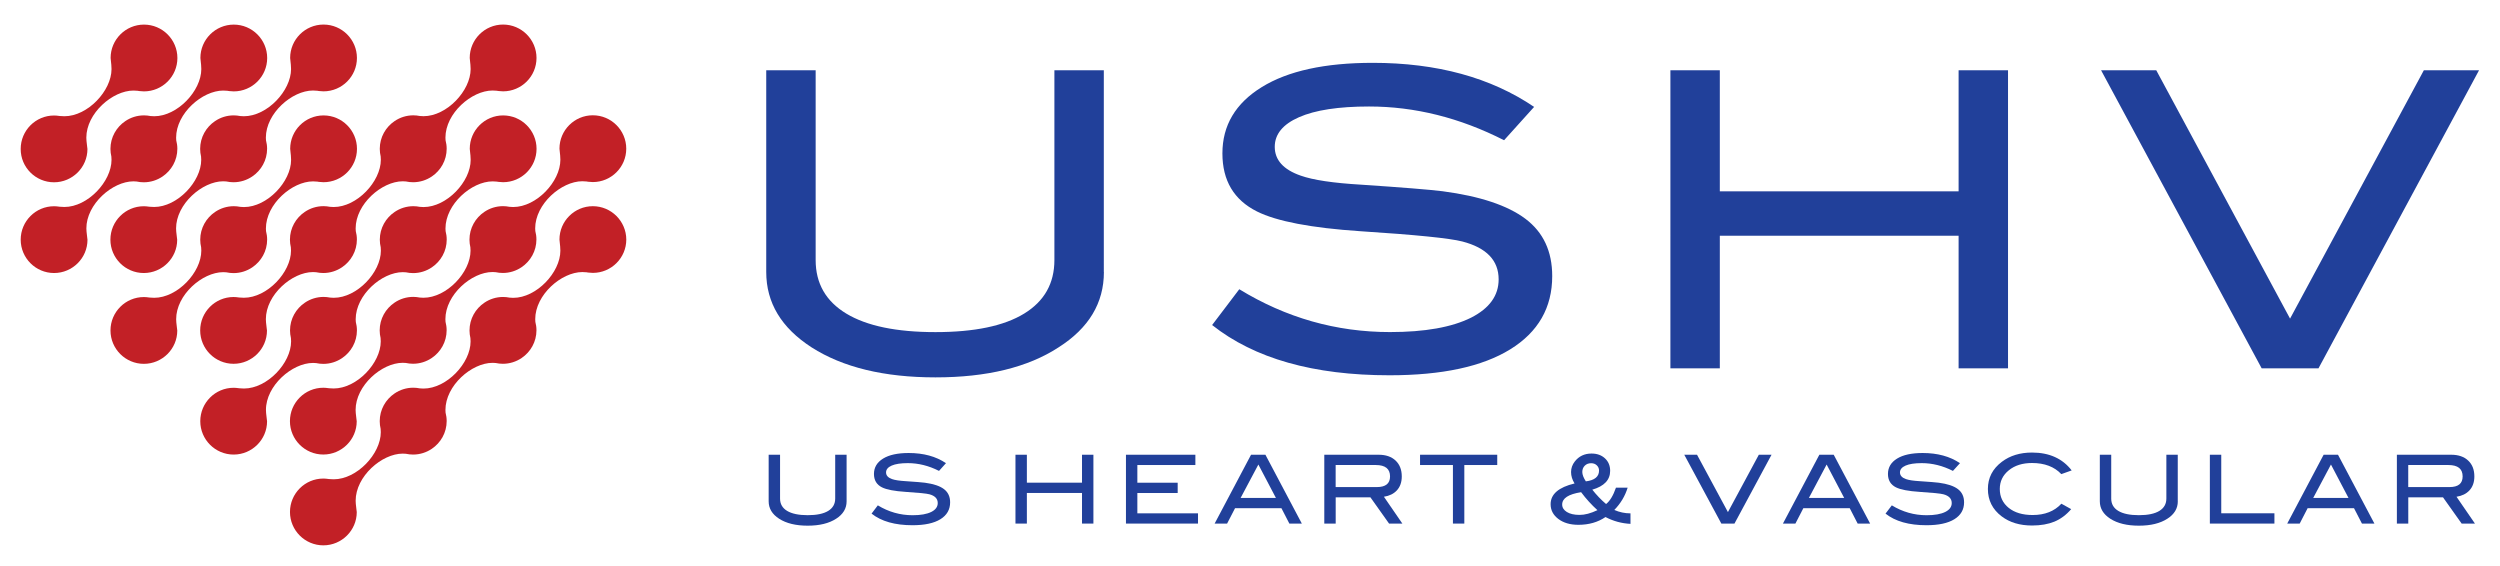 <?xml version="1.0" encoding="utf-8"?>
<!-- Generator: Adobe Illustrator 26.0.1, SVG Export Plug-In . SVG Version: 6.00 Build 0)  -->
<svg version="1.1" id="Layer_1" xmlns="http://www.w3.org/2000/svg" xmlns:xlink="http://www.w3.org/1999/xlink" x="0px" y="0px"
	 viewBox="0 0 607.55 137.67" style="enable-background:new 0 0 607.55 137.67;" xml:space="preserve">
<style type="text/css">
	.st0{fill:#21409A;}
	.st1{fill:#C22026;}
</style>
<g>
	<g>
		<g>
			<path class="st0" d="M205.74,121.83c0,1.74-0.85,3.15-2.54,4.23c-1.73,1.12-4.03,1.69-6.91,1.69s-5.2-0.56-6.95-1.69
				c-1.69-1.09-2.54-2.5-2.54-4.23v-11.32h2.77v10.65c0,1.31,0.57,2.31,1.72,3c1.15,0.69,2.82,1.04,5,1.04
				c2.19,0,3.85-0.35,4.98-1.04c1.13-0.69,1.7-1.69,1.7-3v-10.65h2.77V121.83z"/>
			<path class="st0" d="M228.2,114.44c-2.48-1.26-5.01-1.89-7.58-1.89c-1.71,0-3.02,0.2-3.93,0.6c-0.91,0.4-1.36,0.96-1.36,1.66
				c0,0.74,0.49,1.28,1.46,1.62c0.69,0.25,1.83,0.42,3.4,0.51c2.31,0.15,3.84,0.28,4.57,0.37c2.09,0.28,3.64,0.79,4.64,1.55
				c1,0.76,1.5,1.83,1.5,3.21c0,1.77-0.79,3.14-2.36,4.11c-1.57,0.97-3.83,1.46-6.77,1.46c-4.27,0-7.59-0.94-9.96-2.82l1.52-2.01
				c2.62,1.6,5.44,2.4,8.46,2.4c1.96,0,3.47-0.27,4.55-0.81c1.03-0.52,1.55-1.24,1.55-2.15c0-1.06-0.68-1.77-2.03-2.13
				c-0.71-0.19-2.62-0.38-5.73-0.58c-2.76-0.18-4.69-0.55-5.8-1.11c-1.29-0.65-1.94-1.73-1.94-3.26c0-1.57,0.74-2.81,2.21-3.72
				c1.47-0.91,3.55-1.36,6.23-1.36c3.6,0,6.62,0.82,9.06,2.47L228.2,114.44z"/>
			<path class="st0" d="M265.72,127.24h-2.77v-7.44h-13.4v7.44h-2.77v-16.73h2.77v6.79h13.4v-6.79h2.77V127.24z"/>
			<path class="st0" d="M291.14,127.24h-17.51v-16.73h16.87v2.5h-14.1v4.3h9.8v2.5h-9.8v4.94h14.74V127.24z"/>
			<path class="st0" d="M316.37,127.24h-3.03l-1.93-3.74h-11.27l-1.93,3.74h-3.03l8.85-16.73h3.49L316.37,127.24z M310.07,121
				l-4.26-8.11l-4.31,8.11H310.07z"/>
			<path class="st0" d="M340.8,127.24h-3.23l-4.53-6.38h-8.44v6.38h-2.77v-16.73h13.19c1.76,0,3.13,0.47,4.14,1.42
				c1,0.95,1.5,2.23,1.5,3.85c0,1.42-0.41,2.56-1.22,3.42c-0.75,0.8-1.79,1.31-3.12,1.52L340.8,127.24z M334.6,118.37
				c2.14,0,3.21-0.86,3.21-2.59c0-1.85-1.16-2.77-3.47-2.77h-9.75v5.36H334.6z"/>
			<path class="st0" d="M363.86,113.01h-8v14.23h-2.77v-14.23h-7.99v-2.5h18.76V113.01z"/>
			<path class="st0" d="M396.25,127.31c-2.16-0.11-4.18-0.66-6.08-1.66c-1.85,1.26-4.04,1.89-6.59,1.89c-2,0-3.63-0.48-4.88-1.43
				s-1.87-2.15-1.87-3.58c0-2.43,1.94-4.11,5.82-5.04c-0.57-0.91-0.85-1.83-0.85-2.77c0-0.94,0.3-1.79,0.9-2.56
				c1-1.29,2.36-1.94,4.07-1.94c1.34,0,2.43,0.39,3.27,1.17s1.26,1.79,1.26,3.04c0,2.2-1.45,3.73-4.34,4.57
				c1.02,1.29,2.13,2.46,3.35,3.49c0.94-0.74,1.74-2.06,2.4-3.97h2.84c-0.62,2.02-1.69,3.82-3.24,5.41
				c1.25,0.55,2.56,0.83,3.93,0.83V127.31z M388.21,123.98c-1.43-1.29-2.76-2.75-3.97-4.37c-3.07,0.48-4.6,1.48-4.6,3
				c0,0.74,0.38,1.34,1.13,1.81c0.75,0.47,1.79,0.71,3.1,0.71C385.14,125.14,386.59,124.75,388.21,123.98z M385.39,116.98
				c2.14-0.26,3.21-1.14,3.21-2.63c0-0.49-0.18-0.91-0.54-1.26c-0.36-0.35-0.82-0.52-1.38-0.52c-0.63,0-1.15,0.2-1.55,0.6
				c-0.4,0.4-0.6,0.92-0.6,1.55C384.54,115.35,384.82,116.1,385.39,116.98z"/>
			<path class="st0" d="M430.52,110.51l-9.01,16.73h-3.19l-9.01-16.73h3.1l7.51,13.94l7.51-13.94H430.52z"/>
			<path class="st0" d="M454.48,127.24h-3.03l-1.93-3.74h-11.27l-1.93,3.74h-3.03l8.85-16.73h3.49L454.48,127.24z M448.17,121
				l-4.26-8.11L439.6,121H448.17z"/>
			<path class="st0" d="M474.6,114.44c-2.48-1.26-5.01-1.89-7.58-1.89c-1.71,0-3.02,0.2-3.93,0.6c-0.91,0.4-1.36,0.96-1.36,1.66
				c0,0.74,0.49,1.28,1.46,1.62c0.69,0.25,1.82,0.42,3.4,0.51c2.31,0.15,3.84,0.28,4.58,0.37c2.09,0.28,3.64,0.79,4.64,1.55
				c1,0.76,1.5,1.83,1.5,3.21c0,1.77-0.79,3.14-2.36,4.11c-1.57,0.97-3.83,1.46-6.77,1.46c-4.27,0-7.59-0.94-9.96-2.82l1.53-2.01
				c2.62,1.6,5.44,2.4,8.46,2.4c1.96,0,3.47-0.27,4.55-0.81c1.03-0.52,1.55-1.24,1.55-2.15c0-1.06-0.68-1.77-2.03-2.13
				c-0.71-0.19-2.62-0.38-5.73-0.58c-2.76-0.18-4.69-0.55-5.8-1.11c-1.29-0.65-1.94-1.73-1.94-3.26c0-1.57,0.74-2.81,2.21-3.72
				c1.47-0.91,3.55-1.36,6.23-1.36c3.6,0,6.62,0.82,9.06,2.47L474.6,114.44z"/>
			<path class="st0" d="M503.46,114.32l-2.52,0.9c-1.69-1.8-4.07-2.7-7.12-2.7c-2.31,0-4.19,0.59-5.65,1.78
				c-1.46,1.19-2.18,2.7-2.18,4.53c0,1.89,0.72,3.42,2.16,4.59c1.44,1.16,3.38,1.74,5.83,1.74c2.96,0,5.28-0.92,6.98-2.75l2.38,1.32
				c-1.2,1.4-2.56,2.41-4.08,3.04c-1.52,0.62-3.33,0.94-5.44,0.94c-2.96,0-5.42-0.74-7.37-2.22c-2.23-1.69-3.35-3.91-3.35-6.66
				c0-2.7,1.13-4.9,3.4-6.61c1.97-1.49,4.41-2.24,7.32-2.24C498.02,109.98,501.23,111.43,503.46,114.32z"/>
			<path class="st0" d="M529.25,121.83c0,1.74-0.85,3.15-2.54,4.23c-1.73,1.12-4.03,1.69-6.91,1.69c-2.88,0-5.2-0.56-6.96-1.69
				c-1.69-1.09-2.54-2.5-2.54-4.23v-11.32h2.77v10.65c0,1.31,0.57,2.31,1.72,3c1.15,0.69,2.81,1.04,5,1.04
				c2.19,0,3.85-0.35,4.98-1.04c1.13-0.69,1.7-1.69,1.7-3v-10.65h2.77V121.83z"/>
			<path class="st0" d="M552.73,127.24h-15.69v-16.73h2.77v14.23h12.92V127.24z"/>
			<path class="st0" d="M577.03,127.24H574l-1.93-3.74h-11.27l-1.93,3.74h-3.03l8.85-16.73h3.49L577.03,127.24z M570.73,121
				l-4.26-8.11l-4.31,8.11H570.73z"/>
			<path class="st0" d="M601.46,127.24h-3.23l-4.53-6.38h-8.44v6.38h-2.77v-16.73h13.19c1.76,0,3.13,0.47,4.14,1.42
				s1.5,2.23,1.5,3.85c0,1.42-0.41,2.56-1.22,3.42c-0.75,0.8-1.79,1.31-3.12,1.52L601.46,127.24z M595.26,118.37
				c2.14,0,3.21-0.86,3.21-2.59c0-1.85-1.16-2.77-3.47-2.77h-9.75v5.36H595.26z"/>
		</g>
		<g>
			<g>
				<path class="st0" d="M268.27,66.1c0,7.54-3.67,13.64-11.01,18.31c-7.47,4.87-17.44,7.3-29.92,7.3c-12.47,0-22.51-2.43-30.12-7.3
					c-7.34-4.74-11.01-10.84-11.01-18.31V17.07h12.01v46.13c0,5.67,2.48,10.01,7.45,13.01c4.97,3,12.19,4.5,21.66,4.5
					c9.47,0,16.66-1.5,21.56-4.5c4.9-3,7.35-7.34,7.35-13.01V17.07h12.01V66.1z"/>
				<path class="st0" d="M365.52,34.08c-10.74-5.47-21.68-8.2-32.82-8.2c-7.4,0-13.07,0.87-17.01,2.6c-3.94,1.73-5.9,4.14-5.9,7.2
					c0,3.2,2.1,5.54,6.3,7c3,1.07,7.9,1.8,14.71,2.2c10.01,0.67,16.61,1.2,19.81,1.6c9.07,1.2,15.77,3.44,20.11,6.7
					c4.34,3.27,6.5,7.9,6.5,13.91c0,7.67-3.4,13.61-10.21,17.81c-6.8,4.2-16.58,6.3-29.32,6.3c-18.48,0-32.85-4.07-43.12-12.21
					l6.6-8.7c11.34,6.94,23.55,10.41,36.62,10.41c8.47,0,15.04-1.17,19.71-3.5c4.47-2.27,6.7-5.37,6.7-9.31
					c0-4.6-2.94-7.67-8.81-9.2c-3.07-0.8-11.34-1.63-24.81-2.5c-11.94-0.8-20.31-2.4-25.11-4.8c-5.6-2.8-8.4-7.5-8.4-14.11
					c0-6.8,3.18-12.17,9.56-16.11c6.37-3.94,15.36-5.9,26.97-5.9c15.61,0,28.68,3.57,39.22,10.71L365.52,34.08z"/>
				<path class="st0" d="M487.99,89.51h-12.01V57.29h-58.03v32.22h-12.01V17.07h12.01v29.42h58.03V17.07h12.01V89.51z"/>
				<path class="st0" d="M602.46,17.07l-39.02,72.44h-13.81L510.6,17.07h13.41l32.52,60.36l32.52-60.36H602.46z"/>
			</g>
		</g>
	</g>
	<g>
		<path class="st1" d="M144.07,50.11c-4.47,0-8.11,3.64-8.11,8.11c0,0.18,0.06,0.69,0.11,1.1c0.03,0.24,0.05,0.45,0.06,0.56
			c0.03,0.34,0.05,0.69,0.05,1.05c0,5.26-5.78,11.45-11.45,11.45c-0.3,0-0.6-0.02-0.9-0.05c-0.51-0.1-1.04-0.16-1.57-0.16
			c-1.68,0-3.24,0.51-4.54,1.39c-2.18,1.46-3.62,3.94-3.62,6.75c0,0.64,0.08,1.26,0.22,1.86c0.02,0.27,0.04,0.54,0.04,0.81
			c0,5.26-5.78,11.45-11.45,11.45c-0.3,0-0.6-0.02-0.9-0.05c-0.51-0.1-1.04-0.16-1.57-0.16c-1.68,0-3.24,0.51-4.54,1.39
			c-2.18,1.46-3.62,3.94-3.62,6.75c0,0.64,0.08,1.26,0.22,1.86c0.02,0.27,0.04,0.54,0.04,0.81c0,5.26-5.78,11.45-11.45,11.45
			c-0.39,0-0.77-0.02-1.14-0.06l-0.16-0.02c-0.42-0.06-0.82-0.1-1.21-0.1c-4.47,0-8.11,3.64-8.11,8.12c0,4.47,3.64,8.11,8.11,8.11
			s8.12-3.64,8.12-8.08c-0.01-0.12-0.05-0.42-0.09-0.75c-0.05-0.43-0.11-0.91-0.14-1.23c-0.02-0.26-0.04-0.52-0.04-0.78
			c0-5.92,6.36-11.45,11.45-11.45c0.24,0,0.49,0.01,0.76,0.04c0.56,0.12,1.15,0.19,1.75,0.19c1.68,0,3.25-0.52,4.55-1.4
			c2.17-1.46,3.61-3.94,3.61-6.74c0-0.71-0.1-1.39-0.27-2.05c-0.02-0.22-0.03-0.43-0.03-0.65c0-5.92,6.36-11.45,11.45-11.45
			c0.24,0,0.49,0.01,0.76,0.04c0.56,0.12,1.15,0.19,1.75,0.19c1.68,0,3.25-0.52,4.55-1.4c2.17-1.46,3.61-3.94,3.61-6.74
			c0-0.71-0.1-1.39-0.27-2.05c-0.02-0.22-0.03-0.43-0.03-0.65c0-5.92,6.36-11.45,11.45-11.45c0.33,0,0.66,0.02,1.09,0.06l0.05,0.02
			c0.1,0.01,0.2,0.02,0.38,0.05l0.16,0.01c0.29,0.03,0.58,0.06,0.88,0.06c4.47,0,8.12-3.64,8.12-8.11
			C152.18,53.75,148.54,50.11,144.07,50.11z"/>
		<path class="st1" d="M124.72,50.31c-0.3,0-0.6-0.02-0.9-0.05c-0.51-0.1-1.04-0.16-1.57-0.16c-1.68,0-3.24,0.51-4.54,1.39
			c-2.18,1.46-3.62,3.94-3.62,6.75c0,0.64,0.08,1.26,0.22,1.86c0.02,0.27,0.04,0.54,0.04,0.81c0,5.26-5.78,11.45-11.45,11.45
			c-0.3,0-0.6-0.02-0.9-0.05c-0.51-0.1-1.04-0.16-1.57-0.16c-1.68,0-3.24,0.51-4.54,1.39c-2.18,1.46-3.62,3.94-3.62,6.75
			c0,0.64,0.08,1.26,0.22,1.86c0.02,0.27,0.04,0.54,0.04,0.81c0,5.26-5.78,11.45-11.45,11.45c-0.39,0-0.77-0.02-1.14-0.06
			l-0.16-0.02c-0.42-0.06-0.82-0.1-1.21-0.1c-4.47,0-8.11,3.64-8.11,8.12c0,4.47,3.64,8.11,8.11,8.11s8.12-3.64,8.12-8.08
			c-0.01-0.12-0.05-0.42-0.09-0.75c-0.05-0.43-0.11-0.91-0.14-1.23c-0.02-0.26-0.04-0.52-0.04-0.78c0-5.92,6.36-11.45,11.45-11.45
			c0.24,0,0.49,0.01,0.76,0.04c0.56,0.12,1.15,0.19,1.75,0.19c1.68,0,3.25-0.52,4.55-1.4c2.17-1.46,3.61-3.94,3.61-6.74
			c0-0.71-0.1-1.39-0.27-2.05c-0.02-0.22-0.03-0.43-0.03-0.65c0-5.92,6.36-11.45,11.45-11.45c0.24,0,0.49,0.01,0.76,0.04
			c0.56,0.12,1.15,0.19,1.75,0.19c1.68,0,3.25-0.52,4.55-1.4c2.17-1.46,3.61-3.94,3.61-6.74c0-0.71-0.1-1.39-0.27-2.05
			c-0.02-0.22-0.03-0.43-0.03-0.65c0-5.92,6.36-11.45,11.45-11.45c0.33,0,0.66,0.02,1.09,0.06l0.05,0.02
			c0.1,0.01,0.2,0.02,0.38,0.05l0.16,0.01c0.29,0.03,0.58,0.06,0.88,0.06c4.47,0,8.12-3.64,8.12-8.11s-3.64-8.12-8.12-8.12
			c-4.47,0-8.11,3.64-8.11,8.11c0,0.18,0.06,0.69,0.11,1.1c0.03,0.24,0.05,0.45,0.06,0.56c0.03,0.34,0.05,0.69,0.05,1.05
			C136.18,44.12,130.39,50.31,124.72,50.31z"/>
		<path class="st1" d="M76.07,88.2c0.24,0,0.49,0.01,0.76,0.04c0.56,0.12,1.15,0.19,1.75,0.19c1.68,0,3.25-0.52,4.55-1.4
			c2.17-1.46,3.61-3.94,3.61-6.74c0-0.71-0.1-1.39-0.27-2.05c-0.02-0.22-0.03-0.43-0.03-0.65c0-5.92,6.36-11.45,11.45-11.45
			c0.24,0,0.49,0.01,0.76,0.04c0.56,0.12,1.15,0.19,1.75,0.19c1.68,0,3.25-0.52,4.55-1.4c2.17-1.46,3.61-3.94,3.61-6.74
			c0-0.71-0.1-1.39-0.27-2.05c-0.02-0.22-0.03-0.43-0.03-0.65c0-5.92,6.36-11.45,11.45-11.45c0.33,0,0.66,0.02,1.09,0.06l0.05,0.02
			c0.1,0.01,0.2,0.02,0.38,0.05l0.16,0.01c0.29,0.03,0.58,0.06,0.88,0.06c4.47,0,8.12-3.64,8.12-8.11s-3.64-8.12-8.12-8.12
			c-4.47,0-8.11,3.64-8.11,8.11c0,0.18,0.06,0.69,0.11,1.1c0.03,0.24,0.05,0.45,0.06,0.56c0.03,0.34,0.05,0.69,0.05,1.05
			c0,5.26-5.78,11.45-11.45,11.45c-0.3,0-0.6-0.02-0.9-0.05c-0.51-0.1-1.04-0.16-1.57-0.16c-1.68,0-3.24,0.51-4.54,1.39
			c-2.18,1.46-3.62,3.94-3.62,6.75c0,0.64,0.08,1.26,0.22,1.86c0.02,0.27,0.04,0.54,0.04,0.81c0,5.26-5.78,11.45-11.45,11.45
			c-0.3,0-0.6-0.02-0.9-0.05c-0.51-0.1-1.04-0.16-1.57-0.16c-1.68,0-3.24,0.51-4.54,1.39c-2.18,1.46-3.62,3.94-3.62,6.75
			c0,0.64,0.08,1.26,0.22,1.86c0.02,0.27,0.04,0.54,0.04,0.81c0,5.26-5.78,11.45-11.45,11.45c-0.39,0-0.77-0.02-1.14-0.06
			l-0.16-0.02c-0.42-0.06-0.82-0.1-1.21-0.1c-4.47,0-8.11,3.64-8.11,8.12c0,4.47,3.64,8.11,8.11,8.11s8.12-3.64,8.12-8.08
			c-0.01-0.12-0.05-0.42-0.09-0.75c-0.05-0.43-0.11-0.91-0.14-1.23c-0.02-0.26-0.04-0.52-0.04-0.78
			C64.61,93.74,70.98,88.2,76.07,88.2z"/>
		<path class="st1" d="M81.09,50.31c-0.3,0-0.6-0.02-0.9-0.05c-0.51-0.1-1.04-0.16-1.57-0.16c-1.68,0-3.24,0.51-4.54,1.39
			c-2.18,1.46-3.62,3.94-3.62,6.75c0,0.64,0.08,1.26,0.22,1.86c0.02,0.27,0.04,0.54,0.04,0.81c0,5.26-5.78,11.45-11.45,11.45
			c-0.39,0-0.77-0.02-1.14-0.06l-0.16-0.02c-0.42-0.06-0.82-0.1-1.21-0.1c-4.47,0-8.11,3.64-8.11,8.12c0,4.47,3.64,8.11,8.11,8.11
			s8.12-3.64,8.12-8.08c-0.01-0.12-0.05-0.42-0.09-0.75c-0.05-0.43-0.11-0.91-0.14-1.23c-0.02-0.26-0.04-0.52-0.04-0.78
			c0-5.92,6.36-11.45,11.45-11.45c0.24,0,0.49,0.01,0.76,0.04c0.56,0.12,1.15,0.19,1.75,0.19c1.68,0,3.25-0.52,4.55-1.4
			c2.17-1.46,3.61-3.94,3.61-6.74c0-0.71-0.1-1.39-0.27-2.05c-0.02-0.22-0.03-0.43-0.03-0.65c0-5.92,6.36-11.45,11.45-11.45
			c0.24,0,0.49,0.01,0.76,0.04c0.56,0.12,1.15,0.19,1.75,0.19c1.68,0,3.25-0.52,4.55-1.4c2.17-1.46,3.61-3.94,3.61-6.74
			c0-0.71-0.1-1.39-0.27-2.05c-0.02-0.22-0.03-0.43-0.03-0.65c0-5.92,6.36-11.45,11.45-11.45c0.33,0,0.66,0.02,1.09,0.06l0.05,0.02
			c0.1,0.01,0.2,0.02,0.38,0.05l0.16,0.01c0.29,0.03,0.58,0.06,0.88,0.06c4.47,0,8.12-3.64,8.12-8.11s-3.64-8.12-8.12-8.12
			c-4.47,0-8.11,3.64-8.11,8.11c0,0.18,0.06,0.69,0.11,1.1c0.03,0.24,0.05,0.45,0.06,0.56c0.03,0.34,0.05,0.69,0.05,1.05
			c0,5.26-5.78,11.45-11.45,11.45c-0.3,0-0.6-0.02-0.9-0.05c-0.51-0.1-1.04-0.16-1.57-0.16c-1.68,0-3.24,0.51-4.54,1.39
			c-2.18,1.46-3.62,3.94-3.62,6.75c0,0.64,0.08,1.26,0.22,1.86c0.02,0.27,0.04,0.54,0.04,0.81C92.54,44.12,86.76,50.31,81.09,50.31z
			"/>
		<path class="st1" d="M54.25,66.14c0.24,0,0.49,0.01,0.76,0.04c0.56,0.12,1.15,0.19,1.75,0.19c1.68,0,3.25-0.52,4.55-1.4
			c2.17-1.46,3.61-3.94,3.61-6.74c0-0.71-0.1-1.39-0.27-2.05c-0.02-0.22-0.03-0.43-0.03-0.65c0-5.92,6.36-11.45,11.45-11.45
			c0.33,0,0.66,0.02,1.09,0.06l0.05,0.02c0.1,0.01,0.2,0.02,0.38,0.05l0.16,0.01c0.29,0.03,0.58,0.06,0.88,0.06
			c4.47,0,8.12-3.64,8.12-8.11s-3.64-8.12-8.12-8.12c-4.47,0-8.11,3.64-8.11,8.11c0,0.18,0.06,0.69,0.11,1.1
			c0.03,0.24,0.05,0.45,0.06,0.56c0.03,0.34,0.05,0.69,0.05,1.05c0,5.26-5.78,11.45-11.45,11.45c-0.3,0-0.6-0.02-0.9-0.05
			c-0.51-0.1-1.04-0.16-1.57-0.16c-1.68,0-3.24,0.51-4.54,1.39c-2.18,1.46-3.62,3.94-3.62,6.75c0,0.64,0.08,1.26,0.22,1.86
			c0.02,0.27,0.04,0.54,0.04,0.81c0,5.26-5.78,11.45-11.45,11.45c-0.39,0-0.77-0.02-1.14-0.06l-0.16-0.02
			c-0.42-0.06-0.82-0.1-1.21-0.1c-4.47,0-8.11,3.64-8.11,8.12c0,4.47,3.64,8.11,8.11,8.11s8.12-3.64,8.12-8.08
			c-0.01-0.12-0.05-0.42-0.09-0.75c-0.05-0.43-0.11-0.91-0.14-1.23c-0.02-0.26-0.04-0.52-0.04-0.78
			C42.8,71.67,49.16,66.14,54.25,66.14z"/>
		<path class="st1" d="M59.27,28.25c-0.3,0-0.6-0.02-0.9-0.05c-0.51-0.1-1.04-0.16-1.57-0.16c-1.68,0-3.24,0.51-4.54,1.39
			c-2.18,1.46-3.62,3.94-3.62,6.75c0,0.64,0.08,1.26,0.22,1.86c0.02,0.27,0.04,0.54,0.04,0.81c0,5.26-5.78,11.45-11.45,11.45
			c-0.39,0-0.77-0.02-1.14-0.06l-0.16-0.02c-0.42-0.06-0.82-0.1-1.21-0.1c-4.47,0-8.11,3.64-8.11,8.12c0,4.47,3.64,8.11,8.11,8.11
			s8.12-3.64,8.12-8.08c-0.01-0.12-0.05-0.42-0.09-0.75c-0.05-0.43-0.11-0.91-0.14-1.23c-0.02-0.26-0.04-0.52-0.04-0.78
			c0-5.92,6.36-11.45,11.45-11.45c0.24,0,0.49,0.01,0.76,0.04c0.56,0.12,1.15,0.19,1.75,0.19c1.68,0,3.25-0.52,4.55-1.4
			c2.17-1.46,3.61-3.94,3.61-6.74c0-0.71-0.1-1.39-0.27-2.05c-0.02-0.22-0.03-0.43-0.03-0.65c0-5.92,6.36-11.45,11.45-11.45
			c0.33,0,0.66,0.02,1.09,0.06l0.05,0.02c0.1,0.01,0.2,0.02,0.38,0.05l0.16,0.01c0.29,0.03,0.58,0.06,0.88,0.06
			c4.47,0,8.12-3.64,8.12-8.11s-3.64-8.12-8.12-8.12c-4.47,0-8.11,3.64-8.11,8.11c0,0.18,0.06,0.69,0.11,1.1
			c0.03,0.24,0.05,0.45,0.06,0.56c0.03,0.34,0.05,0.69,0.05,1.05C70.73,22.05,64.94,28.25,59.27,28.25z"/>
		<path class="st1" d="M32.43,44.07c0.24,0,0.49,0.01,0.76,0.04c0.56,0.12,1.15,0.19,1.75,0.19c1.68,0,3.25-0.52,4.55-1.4
			c2.17-1.46,3.61-3.94,3.61-6.74c0-0.71-0.1-1.39-0.27-2.05c-0.02-0.22-0.03-0.43-0.03-0.65c0-5.92,6.36-11.45,11.45-11.45
			c0.33,0,0.66,0.02,1.09,0.06l0.05,0.02c0.1,0.01,0.2,0.02,0.38,0.05l0.16,0.01c0.29,0.03,0.58,0.06,0.88,0.06
			c4.47,0,8.12-3.64,8.12-8.11s-3.64-8.12-8.12-8.12c-4.47,0-8.11,3.64-8.11,8.11c0,0.18,0.06,0.69,0.11,1.1
			c0.03,0.24,0.05,0.45,0.06,0.56c0.03,0.34,0.05,0.69,0.05,1.05c0,5.26-5.78,11.45-11.45,11.45c-0.3,0-0.6-0.02-0.9-0.05
			c-0.51-0.1-1.04-0.16-1.57-0.16c-1.68,0-3.24,0.51-4.54,1.39c-2.18,1.46-3.62,3.94-3.62,6.75c0,0.64,0.08,1.26,0.22,1.86
			c0.02,0.27,0.04,0.54,0.04,0.81c0,5.26-5.78,11.45-11.45,11.45c-0.39,0-0.77-0.02-1.14-0.06l-0.16-0.02
			c-0.42-0.06-0.82-0.1-1.21-0.1c-4.47,0-8.11,3.64-8.11,8.12c0,4.47,3.64,8.11,8.11,8.11s8.12-3.64,8.12-8.08
			c-0.01-0.12-0.05-0.42-0.09-0.75c-0.05-0.43-0.11-0.91-0.14-1.23c-0.02-0.26-0.04-0.52-0.04-0.78
			C20.98,49.61,27.34,44.07,32.43,44.07z"/>
		<path class="st1" d="M13.13,44.3c4.47,0,8.12-3.64,8.12-8.08c-0.01-0.12-0.05-0.42-0.09-0.75c-0.05-0.43-0.11-0.91-0.14-1.23
			c-0.02-0.26-0.04-0.52-0.04-0.78c0-5.92,6.36-11.45,11.45-11.45c0.33,0,0.66,0.02,1.09,0.06l0.05,0.02
			c0.1,0.01,0.2,0.02,0.38,0.05l0.16,0.01c0.29,0.03,0.58,0.06,0.88,0.06c4.47,0,8.12-3.64,8.12-8.11s-3.64-8.12-8.12-8.12
			c-4.47,0-8.11,3.64-8.11,8.11c0,0.18,0.06,0.69,0.11,1.1c0.03,0.24,0.05,0.45,0.06,0.56c0.03,0.34,0.05,0.69,0.05,1.05
			c0,5.26-5.78,11.45-11.45,11.45c-0.39,0-0.77-0.02-1.14-0.06l-0.16-0.02c-0.42-0.06-0.82-0.1-1.21-0.1
			c-4.47,0-8.11,3.64-8.11,8.12C5.01,40.66,8.65,44.3,13.13,44.3z"/>
	</g>
</g>
</svg>
